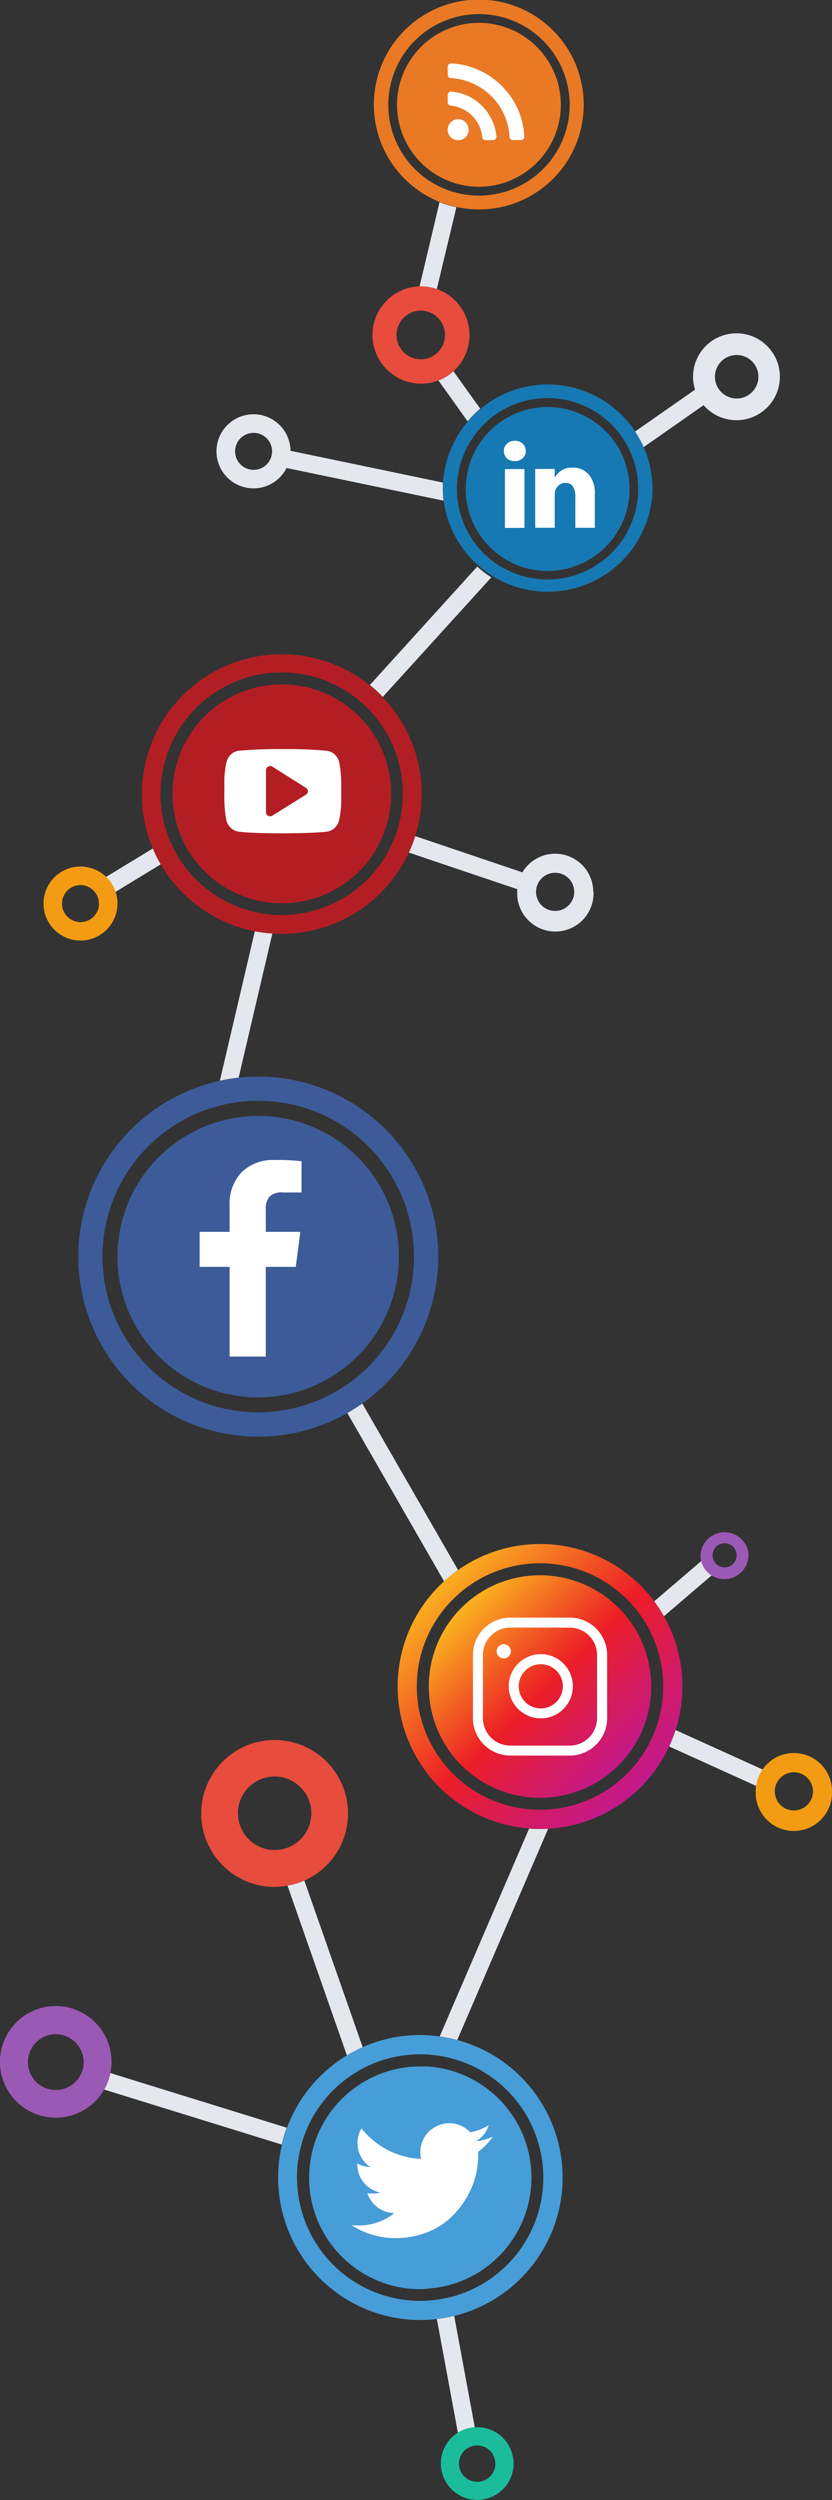 <svg id="Layer_1" data-name="Layer 1" xmlns="http://www.w3.org/2000/svg" xmlns:xlink="http://www.w3.org/1999/xlink" viewBox="0 0 166.51 500"><rect x="0" y="0" width="166.51" height="500" fill="#333333" stroke="none"/><defs><style>.cls-1{fill:#e97924;}.cls-2{fill:#e4e7ed;}.cls-3{fill:#e74c3c;}.cls-4{fill:#1779b3;}.cls-5{fill:#b31e24;}.cls-6{fill:#f39c13;}.cls-7{fill:#3c5b98;}.cls-8{fill:#9b59b6;}.cls-9{fill:url(#linear-gradient);}.cls-10{fill:url(#linear-gradient-2);}.cls-11{fill:#1abc9c;}.cls-12{fill:#479dd7;}.cls-13{fill:#fff;}</style><linearGradient id="linear-gradient" x1="93.43" y1="322.18" x2="124.9" y2="353.66" gradientUnits="userSpaceOnUse"><stop offset="0" stop-color="#faae1f"/><stop offset="0.5" stop-color="#ec1e26"/><stop offset="1" stop-color="#c2198d"/></linearGradient><linearGradient id="linear-gradient-2" x1="88.49" y1="317.23" x2="128.77" y2="357.51" xlink:href="#linear-gradient"/></defs><title>social-media-graphic</title><path class="cls-1" d="M112.73,21A16.39,16.39,0,1,0,96.34,37.35,16.39,16.39,0,0,0,112.73,21Z" transform="translate(-0.49 0)"/><path class="cls-2" d="M87.91,57.81l3.92-16.37a20.1,20.1,0,0,1-3.38-1l-4,16.89.31,0A9.67,9.67,0,0,1,87.91,57.81Z" transform="translate(-0.49 0)"/><path class="cls-2" d="M96.6,81.74l-5.36-7.49a9.7,9.7,0,0,1-3,1.85l5.84,8.17A20.85,20.85,0,0,1,96.6,81.74Z" transform="translate(-0.49 0)"/><path class="cls-1" d="M117.31,21A21,21,0,1,0,88.45,40.39a20.1,20.1,0,0,0,3.38,1A20.93,20.93,0,0,0,117.31,21ZM78.2,21A18.15,18.15,0,1,1,96.34,39.12,18.14,18.14,0,0,1,78.2,21Z" transform="translate(-0.49 0)"/><path class="cls-3" d="M88.23,76.1a9.75,9.75,0,0,0-3.51-18.84l-.31,0A9.74,9.74,0,1,0,88.23,76.1ZM79.84,67a4.88,4.88,0,0,1,3.35-4.63,4.81,4.81,0,0,1,1.53-.25,5,5,0,0,1,2,.45,4.88,4.88,0,0,1-1.56,9.28l-.48,0A4.87,4.87,0,0,1,79.84,67Z" transform="translate(-0.49 0)"/><path class="cls-2" d="M57.84,93.6l31.41,6.53a22.62,22.62,0,0,1-.13-2.34c0-.43,0-.85,0-1.28L58.63,90.16a6.84,6.84,0,0,0-.05-.79,7.41,7.41,0,1,0-.74,4.23Zm-10.3-3.33a3.7,3.7,0,1,1,3.7,3.7A3.7,3.7,0,0,1,47.54,90.27Z" transform="translate(-0.49 0)"/><path class="cls-2" d="M77.1,139.38l21.72-23.91A21,21,0,0,1,96,113.32L74.51,137A28,28,0,0,1,77.1,139.38Z" transform="translate(-0.49 0)"/><path class="cls-4" d="M131.06,97.79a20.83,20.83,0,0,0-1.75-8.37,20,20,0,0,0-1.69-3.12A21,21,0,0,0,89.16,96.51c0,.43,0,.85,0,1.28a22.62,22.62,0,0,0,.13,2.34,21,21,0,0,0,41.81-2.34Zm-30.32,15.56a18.35,18.35,0,0,1-2.84-2.11,18.15,18.15,0,0,1-2.13-24.6A19,19,0,0,1,98.25,84a18.14,18.14,0,1,1,2.49,29.31Z" transform="translate(-0.49 0)"/><path class="cls-4" d="M126.48,97.79A16.42,16.42,0,0,0,110.09,81.4a16.33,16.33,0,0,0-10.81,4.08,16.54,16.54,0,0,0-2.43,2.66,16.39,16.39,0,1,0,29.63,9.65Z" transform="translate(-0.49 0)"/><path class="cls-5" d="M76.47,168.53A21.91,21.91,0,0,0,73,143.92a22.41,22.41,0,0,0-2.59-2.38,21.89,21.89,0,1,0,6.08,27Z" transform="translate(-0.49 0)"/><path class="cls-2" d="M129.31,89.42l12-8.39c.12.14.24.28.37.41a8.69,8.69,0,1,0-2.49-6.08,8.74,8.74,0,0,0,.4,2.57l-12,8.37A20,20,0,0,1,129.31,89.42ZM147.91,71a4.35,4.35,0,1,1-4.34,4.35A4.35,4.35,0,0,1,147.91,71Z" transform="translate(-0.49 0)"/><path class="cls-2" d="M119.22,178.37a7.63,7.63,0,0,0-13.79-4.5c-.14.19-.27.4-.39.6l-21.45-7.25a28.38,28.38,0,0,1-1.28,3.29L104,177.83v0a5.25,5.25,0,0,0,0,.56,7.64,7.64,0,1,0,15.27,0Zm-11.45,0a3.82,3.82,0,1,1,3.82,3.82A3.82,3.82,0,0,1,107.77,178.37Z" transform="translate(-0.49 0)"/><path class="cls-2" d="M21.71,175.39a7.52,7.52,0,0,1,1.89,3l9.06-5.53a26.68,26.68,0,0,1-1.59-3.16Z" transform="translate(-0.49 0)"/><path class="cls-6" d="M24,180.72a7.33,7.33,0,0,0-.38-2.35,7.52,7.52,0,0,0-1.89-3A7.4,7.4,0,1,0,24,180.72Zm-11.1,0a3.7,3.7,0,0,1,3.7-3.7,3.66,3.66,0,0,1,2.85,1.37,3.36,3.36,0,0,1,.58.94,3.78,3.78,0,0,1,.27,1.39,3.7,3.7,0,0,1-7.4,0Z" transform="translate(-0.49 0)"/><path class="cls-2" d="M55,186.7a28.77,28.77,0,0,1-3.51-.45l-7,29.9a35.51,35.51,0,0,1,3.76-.62Z" transform="translate(-0.49 0)"/><path class="cls-5" d="M82.31,170.51a27.74,27.74,0,0,0,2.58-11.75,28,28,0,1,0-53.82,10.92,26.68,26.68,0,0,0,1.59,3.16,28,28,0,0,0,18.81,13.41,28.77,28.77,0,0,0,3.51.45c.63,0,1.26.07,1.9.07A28,28,0,0,0,82.31,170.51ZM32.63,158.76a24.24,24.24,0,0,1,39.34-19,23.43,23.43,0,0,1,2.59,2.39A24.29,24.29,0,0,1,80,166a24.73,24.73,0,0,1-1.3,3.29,24.25,24.25,0,0,1-46.09-10.54Z" transform="translate(-0.49 0)"/><path class="cls-2" d="M73,280.7c-1,.68-2,1.31-3,1.9l19.36,33.66A28.69,28.69,0,0,1,92.16,314Z" transform="translate(-0.49 0)"/><path class="cls-7" d="M70,282.6c1-.59,2-1.22,3-1.9a36,36,0,0,0-24.71-65.17,35.51,35.51,0,0,0-3.76.62A36,36,0,1,0,70,282.6ZM21,251.32a31.17,31.17,0,0,1,22.26-29.86,30.42,30.42,0,0,1,3.83-.88,31.15,31.15,0,0,1,23.45,55.9,29.4,29.4,0,0,1-3,1.92A31.16,31.16,0,0,1,21,251.32Z" transform="translate(-0.49 0)"/><path class="cls-7" d="M66.08,275.78a28.05,28.05,0,0,0,14.24-24.46,28.14,28.14,0,0,0-28.14-28.14,28.68,28.68,0,0,0-5.83.61,26.59,26.59,0,0,0-3.88,1.12,28.14,28.14,0,1,0,23.61,50.87Z" transform="translate(-0.49 0)"/><path class="cls-2" d="M143,315a4.81,4.81,0,0,1-1.73-3.16l-9.88,8.44a28.19,28.19,0,0,1,1.94,3Z" transform="translate(-0.49 0)"/><path class="cls-8" d="M150.32,311.05a4.82,4.82,0,0,0-9.63,0,5.3,5.3,0,0,0,0,.57,4.82,4.82,0,0,0,9.6-.57Zm-4.82-2.4a2.41,2.41,0,1,1-2.4,2.4A2.4,2.4,0,0,1,145.5,308.65Z" transform="translate(-0.49 0)"/><path class="cls-2" d="M152,357.26a7.57,7.57,0,0,1,1.49-3.19L135.69,346a30.35,30.35,0,0,1-1.29,3.29Z" transform="translate(-0.49 0)"/><path class="cls-9" d="M128.73,346.73a22.28,22.28,0,0,0-.26-19.38,21,21,0,0,0-1.85-3.05,22.26,22.26,0,0,0-31.35-4.85,23.37,23.37,0,0,0-2.7,2.37,22.26,22.26,0,1,0,36.16,24.91Z" transform="translate(-0.49 0)"/><path class="cls-6" d="M167,358.27a7.63,7.63,0,0,0-15.11-1.54,7.81,7.81,0,0,0-.16,1.54,7.64,7.64,0,1,0,15.27,0Zm-11.45,0a3.82,3.82,0,1,1,3.82,3.82A3.82,3.82,0,0,1,155.55,358.27Z" transform="translate(-0.49 0)"/><path class="cls-2" d="M110.2,365.74c-.54,0-1.09.06-1.64.06-.73,0-1.46,0-2.17-.1L88.48,407.3A27.23,27.23,0,0,1,92,408Z" transform="translate(-0.49 0)"/><path class="cls-10" d="M110.2,365.74a28.48,28.48,0,0,0,24.2-16.44,30.35,30.35,0,0,0,1.29-3.29,28.48,28.48,0,0,0-43.53-32,28.47,28.47,0,0,0,14.23,51.67c.71.06,1.44.1,2.17.1C109.11,365.8,109.66,365.78,110.2,365.74ZM83.91,337.31a24.55,24.55,0,0,1,7.43-17.64,26.24,26.24,0,0,1,2.73-2.31,24.65,24.65,0,0,1,34.38,5.38,23.93,23.93,0,0,1,1.89,3,24.6,24.6,0,0,1,1.83,18.66,23.4,23.4,0,0,1-1.26,3.3,24.65,24.65,0,0,1-47-10.41Z" transform="translate(-0.49 0)"/><path class="cls-2" d="M91.39,463.18a30.31,30.31,0,0,1-3.47.62l4.21,22.75a7.3,7.3,0,0,1,3.38-1.09Z" transform="translate(-0.49 0)"/><path class="cls-11" d="M103.27,492.72A7.28,7.28,0,0,0,96,485.43l-.48,0a7.28,7.28,0,1,0,7.76,7.26Zm-10.92,0A3.64,3.64,0,1,1,96,496.36,3.64,3.64,0,0,1,92.35,492.72Z" transform="translate(-0.49 0)"/><path class="cls-2" d="M22.58,414.61a11,11,0,0,1-1.25,3.3l35.55,11a27.33,27.33,0,0,1,1-3.37Z" transform="translate(-0.49 0)"/><path class="cls-8" d="M21.33,417.91a11.15,11.15,0,0,0-9.68-16.7,11.16,11.16,0,1,0,9.68,16.7ZM6.07,412.37A5.58,5.58,0,1,1,11.65,418,5.58,5.58,0,0,1,6.07,412.37Z" transform="translate(-0.49 0)"/><path class="cls-2" d="M61.4,376.11a14.85,14.85,0,0,1-3.38,1l11.91,34a27.78,27.78,0,0,1,3.16-1.64Z" transform="translate(-0.49 0)"/><path class="cls-12" d="M87.92,463.8a30.31,30.31,0,0,0,3.47-.62A28.49,28.49,0,0,0,92,408a27.23,27.23,0,0,0-3.53-.71A27.58,27.58,0,0,0,84.6,407a28.48,28.48,0,0,0-11.51,2.42,27.78,27.78,0,0,0-3.16,1.64,28.55,28.55,0,0,0-12,14.49,27.33,27.33,0,0,0-1,3.37A28.47,28.47,0,0,0,84.6,464,30.35,30.35,0,0,0,87.92,463.8Zm-28-28.29a24.27,24.27,0,0,1,.61-5.42,23.83,23.83,0,0,1,1-3.37,24.73,24.73,0,0,1,9.67-11.92,24.36,24.36,0,0,1,3.13-1.72,24.67,24.67,0,0,1,10.24-2.22c.78,0,1.54,0,2.3.11a23.26,23.26,0,0,1,3.58.6,24.66,24.66,0,0,1,.21,47.84,26.5,26.5,0,0,1-3.47.62,25.25,25.25,0,0,1-2.62.14A24.66,24.66,0,0,1,59.94,435.51Z" transform="translate(-0.49 0)"/><path class="cls-12" d="M86.78,457.66a21.88,21.88,0,0,0,3.47-.61,22.27,22.27,0,0,0-.73-43.25,22.55,22.55,0,0,0-3.62-.51c-.43,0-.86,0-1.3,0a22.05,22.05,0,0,0-9.44,2.1,21.21,21.21,0,0,0-3.11,1.78,22.24,22.24,0,0,0-8.19,10.3,21.5,21.5,0,0,0-1,3.37,22.28,22.28,0,0,0,21.76,27A19.64,19.64,0,0,0,86.78,457.66Z" transform="translate(-0.49 0)"/><path class="cls-3" d="M58,377.13a14.85,14.85,0,0,0,3.38-1,14.69,14.69,0,1,0-5.94,1.25A15.33,15.33,0,0,0,58,377.13Zm-9.9-14.45A7.35,7.35,0,1,1,55.46,370,7.34,7.34,0,0,1,48.12,362.68Z" transform="translate(-0.49 0)"/><path class="cls-13" d="M99.1,427.34a12,12,0,0,1-2.91,3c0,.17,0,.42,0,.76a16.26,16.26,0,0,1-.68,4.65,16.53,16.53,0,0,1-2.07,4.46A17.54,17.54,0,0,1,90.15,444a14.56,14.56,0,0,1-4.63,2.62,16.92,16.92,0,0,1-5.79,1,16.13,16.13,0,0,1-8.9-2.6,12,12,0,0,0,1.4.07,11.32,11.32,0,0,0,7.19-2.47,5.8,5.8,0,0,1-5.41-4,7.26,7.26,0,0,0,1.09.09,6.12,6.12,0,0,0,1.53-.2,5.67,5.67,0,0,1-3.33-2A5.61,5.61,0,0,1,72,432.75v-.07a5.74,5.74,0,0,0,2.62.74,5.73,5.73,0,0,1-1.88-2.06,5.81,5.81,0,0,1,.09-5.69A16.31,16.31,0,0,0,78.09,430a16.1,16.1,0,0,0,6.66,1.78,6.74,6.74,0,0,1-.14-1.32,5.79,5.79,0,0,1,10-4,11.35,11.35,0,0,0,3.68-1.4,5.62,5.62,0,0,1-2.55,3.2A11.45,11.45,0,0,0,99.1,427.34Z" transform="translate(-0.49 0)"/><path class="cls-13" d="M105.42,27.28a.61.61,0,0,1-.19.51.63.63,0,0,1-.5.22h-1.56a.68.68,0,0,1-.7-.65,12.14,12.14,0,0,0-1.1-4.45,12.25,12.25,0,0,0-6.18-6.18,12.1,12.1,0,0,0-4.44-1.11.68.68,0,0,1-.47-.21.71.71,0,0,1-.19-.48V13.38a.62.62,0,0,1,.22-.5.66.66,0,0,1,.48-.2h0A15,15,0,0,1,96.28,14a15.23,15.23,0,0,1,4.64,3.2,15.42,15.42,0,0,1,3.2,4.63A15.16,15.16,0,0,1,105.42,27.28Zm-5.57,0a.66.66,0,0,1-.19.52.62.62,0,0,1-.51.23H97.68a.67.67,0,0,1-.47-.18.64.64,0,0,1-.21-.45,7,7,0,0,0-6.28-6.27.69.69,0,0,1-.45-.22.67.67,0,0,1-.18-.47V19a.7.7,0,0,1,.7-.69h0a9.6,9.6,0,0,1,3.33.87,9.88,9.88,0,0,1,4.8,4.8A9.9,9.9,0,0,1,99.85,27.26Zm-6.19-2.82a2.1,2.1,0,1,1-1.48-.61A2,2,0,0,1,93.66,24.44Z" transform="translate(-0.49 0)"/><path class="cls-13" d="M105.7,90.19a1.87,1.87,0,0,1-.6,1.45,2.23,2.23,0,0,1-1.61.58h0a2.14,2.14,0,0,1-1.57-.58,2,2,0,0,1-.59-1.45,1.9,1.9,0,0,1,.61-1.45,2.26,2.26,0,0,1,1.6-.58,2.17,2.17,0,0,1,1.57.58A2,2,0,0,1,105.7,90.19Zm-.25,3.63v11.76h-3.91V93.82Zm14.08,5v6.74h-3.9V99.29a3.43,3.43,0,0,0-.48-2,1.69,1.69,0,0,0-1.5-.71,1.92,1.92,0,0,0-1.25.41,2.56,2.56,0,0,0-.76,1,3,3,0,0,0-.13,1v6.56h-3.9c0-3.16,0-5.72,0-7.68s0-3.13,0-3.51v-.57h3.9v1.71h0a5.14,5.14,0,0,1,.49-.66,4.64,4.64,0,0,1,.67-.62,3.21,3.21,0,0,1,1-.52,4.76,4.76,0,0,1,1.36-.18,4.2,4.2,0,0,1,3.26,1.35A5.64,5.64,0,0,1,119.53,98.84Z" transform="translate(-0.49 0)"/><path class="cls-13" d="M68.78,156.26c0,.47,0,1.12,0,2s0,1.49,0,2,0,1.07-.11,1.78a15.42,15.42,0,0,1-.3,1.93,3.08,3.08,0,0,1-.9,1.61,2.78,2.78,0,0,1-1.62.76q-2.89.31-8.77.32t-8.76-.32a2.84,2.84,0,0,1-1.63-.76,3,3,0,0,1-.91-1.61A17.81,17.81,0,0,1,45.5,162c-.06-.71-.1-1.31-.11-1.78s0-1.12,0-2,0-1.49,0-2,0-1.06.11-1.78a15.42,15.42,0,0,1,.3-1.93,3.08,3.08,0,0,1,.9-1.61,2.71,2.71,0,0,1,1.62-.75,84.6,84.6,0,0,1,8.76-.33,84.69,84.69,0,0,1,8.77.33,2.77,2.77,0,0,1,1.63.75,3.09,3.09,0,0,1,.91,1.61,17.81,17.81,0,0,1,.28,1.93C68.73,155.2,68.77,155.79,68.78,156.26Zm-6.68,2a.74.74,0,0,0-.39-.7L55,153.33a.79.79,0,0,0-.85,0,.77.77,0,0,0-.43.73v8.36a.77.77,0,0,0,.43.73.93.93,0,0,0,.41.11.79.79,0,0,0,.44-.13l6.69-4.18A.76.76,0,0,0,62.1,158.22Z" transform="translate(-0.49 0)"/><path class="cls-13" d="M60.84,232.25v6.24H57.13a3.45,3.45,0,0,0-2.74.86,3.84,3.84,0,0,0-.71,2.55v4.47H60.6l-.92,7h-6v17.94H46.44V253.37h-6v-7h6v-5.16a9.15,9.15,0,0,1,2.46-6.82A8.94,8.94,0,0,1,55.45,232,39.08,39.08,0,0,1,60.84,232.25Z" transform="translate(-0.49 0)"/><path class="cls-13" d="M114.5,351.11H102.63a7.49,7.49,0,0,1-7.49-7.48V331a7.49,7.49,0,0,1,7.49-7.48H114.5A7.49,7.49,0,0,1,122,331v12.64A7.49,7.49,0,0,1,114.5,351.11Zm-11.87-25.6A5.49,5.49,0,0,0,97.14,331v12.64a5.49,5.49,0,0,0,5.49,5.48H114.5a5.49,5.49,0,0,0,5.48-5.48V331a5.49,5.49,0,0,0-5.48-5.48Z" transform="translate(-0.49 0)"/><path class="cls-13" d="M108.73,343.67a6.42,6.42,0,1,1,6.41-6.41A6.42,6.42,0,0,1,108.73,343.67Zm0-10.83a4.42,4.42,0,1,0,4.41,4.42A4.42,4.42,0,0,0,108.73,332.84Z" transform="translate(-0.49 0)"/><circle class="cls-13" cx="100.82" cy="330.26" r="1.42"/></svg>